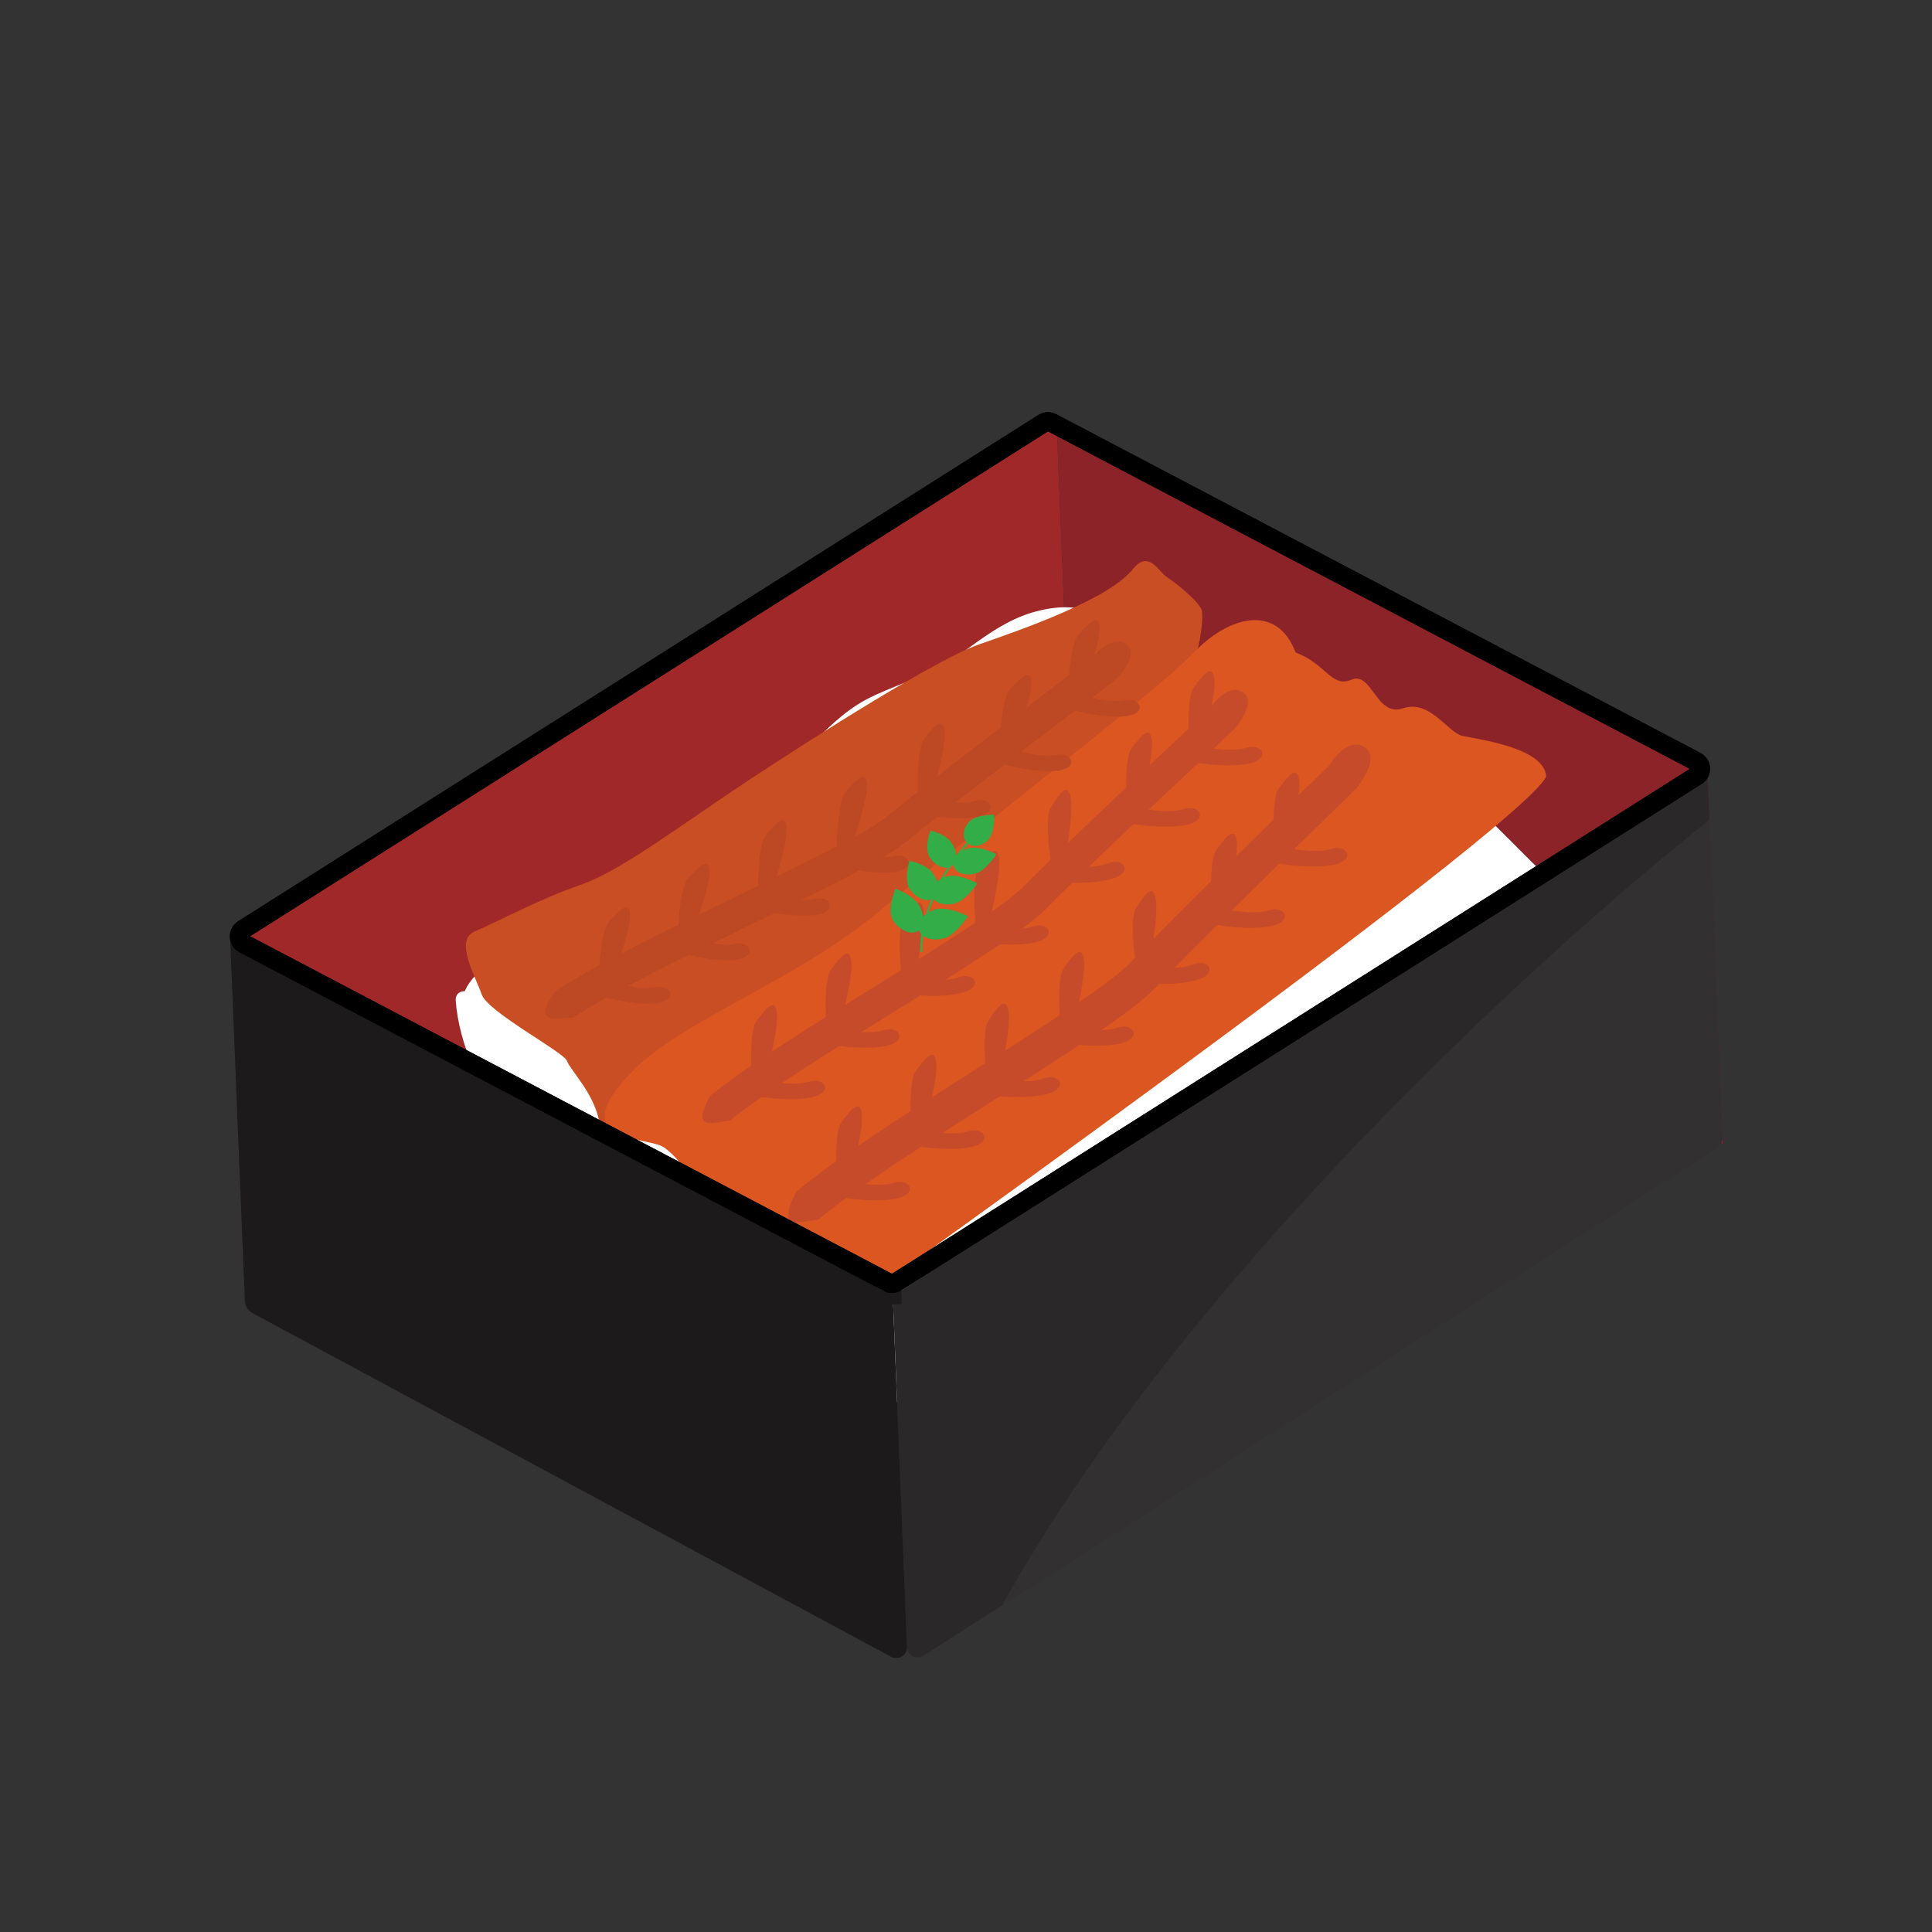 <?xml version="1.0" encoding="UTF-8"?><svg id="_レイヤー_2" xmlns="http://www.w3.org/2000/svg" xmlns:xlink="http://www.w3.org/1999/xlink" viewBox="0 0 300 300"><rect x="0" y="0" width="300" height="300" fill="#333333" stroke="none"/><defs><style>.cls-1,.cls-2{fill:none;}.cls-3{fill:#32ad47;}.cls-3,.cls-2{stroke:#32ad47;stroke-miterlimit:10;stroke-width:.3px;}.cls-4{clip-path:url(#clippath);}.cls-5{fill:#fff;}.cls-6{fill:#a02829;}.cls-7{fill:#8c2329;}.cls-8{fill:#bc4824;}.cls-9{fill:#333031;}.cls-10{fill:#c94e23;}.cls-11{fill:#c64b2a;}.cls-12{fill:#db5621;}.cls-13{fill:#1c1a1b;}.cls-14{fill:#2b2829;}</style><clipPath id="clippath"><path class="cls-1" d="M36.98,143.05l124.26-78.62c.84-.53,1.9-.57,2.78-.11l100.04,52.6c1.89,.99,2,3.66,.19,4.8l-124.26,78.62c-.84,.53-1.9,.57-2.78,.11l-100.04-52.6c-1.89-.99-2-3.66-.19-4.8Z"/></clipPath></defs><g id="_レイヤー_1-2"><g><g><g><path class="cls-6" d="M37.45,145.39l126.56-81.07,2.32,57.21c0,.15-.07,.3-.2,.38L39.79,202.84l-2.33-57.46Z"/><path class="cls-7" d="M265.19,120.14l-101.17-55.82,2.32,57.21c0,.15,.09,.29,.23,.37l100.95,55.7-2.33-57.46Z"/><g><path class="cls-5" d="M73.98,160.97c-3.59-7.95,3.62-10.69,7.84-12.81,5.05-2.54,6.82-4.82,11.09-8.69,4.81-4.35,9.84-3.97,14.72-7.66,4.66-3.53,8.45-6.71,13.2-9.81,5.3-3.46,9.06-9.5,14.88-12.34,5.09-2.48,9.63-3.5,14.44-7.02,4.51-3.3,7.63-5.74,12.81-6.65,6.88-1.21,7.56,2.06,13.87,5.8,4.75,2.81,9.57,2.24,14.55,4.87,5.33,2.82,8.79,6.35,14.67,7.66,6.27,1.39,9.4,.82,14.84,5.45,5.8,4.93,11.4,10.58,16.8,16.04,8.46,8.55,23.87,15.51,13.79,31.04-5.72,8.82-15.44,12.43-22.44,19.18-9.21,8.88-15.88,18.97-26.11,26.38-18.24,13.21-42.67,9.61-63.08,3.98-17.15-4.73-35.04-14.68-49.15-28-7.01-6.62-17.74-22.37-18.47-33.04"/><path class="cls-5" d="M75.26,160.22c-1.15-2.6-1.02-5.11,1.01-7.05,1.71-1.64,4.03-2.61,6.15-3.67,3.24-1.62,5.99-3.8,8.61-6.27,1.46-1.38,2.89-2.88,4.56-4s3.45-1.83,5.3-2.51,3.86-1.41,5.64-2.43c2.01-1.15,3.8-2.71,5.63-4.13,1.73-1.34,3.45-2.69,5.22-3.98s3.57-2.4,5.29-3.69c3.12-2.32,5.67-5.26,8.54-7.86,1.36-1.23,2.79-2.37,4.4-3.26,1.79-1,3.72-1.74,5.61-2.51s3.95-1.59,5.83-2.58c2-1.04,3.79-2.34,5.6-3.66,3.03-2.21,6.11-4.23,9.83-5.04,1.61-.35,3.36-.59,4.97-.15,1.28,.35,2.37,1.13,3.42,1.93,1.36,1.03,2.69,2.1,4.13,3.02,1.93,1.25,4,2.15,6.22,2.75s4.28,.91,6.37,1.56,4.03,1.72,5.91,2.9c3.29,2.05,6.42,4.33,10.13,5.58,3.27,1.1,6.77,1.2,10.07,2.16,3.66,1.06,6.43,3.65,9.2,6.15,3.53,3.17,6.91,6.5,10.27,9.86,2.47,2.47,4.89,4.94,7.55,7.2,4.14,3.51,9.03,6.97,11.47,11.98,2.81,5.77-.35,12.16-4.3,16.62-4.97,5.61-11.78,9.03-17.52,13.73-3.19,2.62-6,5.71-8.75,8.76s-5.57,6.35-8.45,9.44c-5.58,6-11.74,11.51-19.34,14.81-14.28,6.19-30.77,4.5-45.53,1.12-7.75-1.77-15.36-4.04-22.64-7.26-7.81-3.45-15.25-7.73-22.17-12.72-6.04-4.35-11.88-9.2-16.58-15.01-4.4-5.44-8.34-11.59-10.95-18.1-1.1-2.73-2.03-5.62-2.24-8.58-.14-1.89-3.09-1.9-2.96,0,.51,7.04,3.99,13.79,7.63,19.7s7.94,11.42,13.1,16.08c12.93,11.68,28.53,20.77,45.21,25.89,7.74,2.38,15.74,4.15,23.77,5.17s16.04,1.13,23.93-.37c8.15-1.55,15.6-5.03,22.04-10.24,6.75-5.45,12.18-12.25,18-18.63,2.83-3.11,5.73-6.21,9.06-8.79,3-2.33,6.23-4.34,9.3-6.59,5.92-4.34,12.06-10.28,13.26-17.89,.97-6.17-2.31-11.28-6.58-15.41-2.17-2.09-4.53-3.98-6.83-5.93-2.74-2.33-5.22-4.89-7.75-7.43-3.47-3.47-6.99-6.91-10.66-10.17-2.97-2.64-5.96-5.15-9.85-6.26-3.46-.98-7.12-1.07-10.52-2.32-3.68-1.35-6.79-3.89-10.14-5.86-2.08-1.22-4.24-2.17-6.58-2.77-2.11-.55-4.27-.9-6.35-1.56-3.81-1.22-6.5-3.97-9.78-6.08-3.1-2-6.71-1.84-10.17-.92-3.87,1.02-7.12,3.25-10.31,5.58-1.86,1.36-3.73,2.61-5.8,3.63-1.86,.91-3.79,1.65-5.7,2.43s-4.03,1.64-5.86,2.8c-1.68,1.07-3.22,2.37-4.67,3.73-2.85,2.67-5.44,5.62-8.72,7.8-3.87,2.56-7.49,5.45-11.16,8.28-1.81,1.4-3.59,2.7-5.71,3.61-1.83,.78-3.73,1.37-5.55,2.15-2.13,.91-4.03,2.14-5.75,3.69-1.4,1.26-2.74,2.59-4.13,3.85-2.49,2.24-5.26,3.81-8.24,5.29-2.42,1.2-4.86,2.62-6.41,4.9-1.91,2.79-1.43,6.12-.14,9.05,.32,.73,1.39,.9,2.02,.53,.75-.44,.85-1.29,.53-2.02h0Z"/></g><g class="cls-4"><g><path class="cls-10" d="M73.64,144.67c3.88-1.67,10.03-5.02,16.43-7.24,6.4-2.22,15.49-9.21,26.11-16.23,10.62-7.01,29.29-18.86,35.91-21.16,6.62-2.3,20.56-7.13,24.02-11.92,2.41-2.63,3.83,.72,5.14,1.54s4.86,3.69,5.34,5.06c.48,1.37-.62,11.48-6.14,16.97s-71.5,58.54-78.22,63.27c-3.62,2.55-8.81,.82-9.26-1.18-.95-4.25-4.45-7.67-4.93-9.04-.48-1.37-12.29-7.58-13.24-10.32-.95-2.74-4.27-8.42-1.15-9.76Z"/><path class="cls-12" d="M98.4,166.13c7.95-7.93,25.78-14.1,38.51-24.96,12.73-10.86,42.87-33.95,48.34-39.72,5.47-5.77,13-7.86,15.94-.12,4.72,1.71,5.54,5.55,8.68,4.21,3.14-1.35,3.85,5.88,7.99,4.45,4.14-1.44,6.98,3.77,9.22,4.28,2.24,.51,12.73,1.77,13.02,6.31-4.13,8.52-115.07,87.36-115.07,87.36-4.36,2.29-7.93-5.76-9.28-9.67-.66-1.92-4.6-6.61-6.37-10.94-1.85-4.51-3.86-7.42-6.27-9.16-2.41-1.74-16.18-.57-4.69-12.03Z"/><g><path class="cls-11" d="M113.34,174.01c-2.37,.17-6.21,1.91-3.1-3.81,5.87-4.78,16.22-11.2,26.22-17.41,9.62-5.98,19.58-12.16,22.46-15.11,5.91-6.06,23.23-22.28,28.92-27.61,0,0,2.52-4.05,5.07-2.63,2.54,1.42-1.24,5.77-1.24,5.77l-.47,.44c-15.21,14.25-24.89,23.48-28.76,27.45-3.3,3.38-12.61,9.16-23.39,15.86-9.87,6.13-20.08,12.47-25.71,17.05Z"/><path class="cls-11" d="M125.78,170.45c-3.7,.66-8.84-.31-8.84-.31,0,0-.93-9.62,.54-11.6,1.47-1.98,2.9-3.76,3.17-1.16,.26,2.6-1.9,10.4-1.9,10.4,0,0,4.23,.98,6.86,.18,2.63-.8,3.88,1.83,.18,2.49Z"/><path class="cls-11" d="M137.33,162.46c-3.7,.66-8.84-.31-8.84-.31,0,0-.93-9.62,.54-11.6,1.47-1.98,2.9-3.76,3.17-1.16s-1.9,10.4-1.9,10.4c0,0,4.23,.98,6.86,.18,2.63-.8,3.88,1.83,.18,2.49Z"/><path class="cls-11" d="M149.16,154.23c-3.67,.83-8.84,.09-8.84,.09,0,0-1.37-9.57,0-11.62,1.38-2.04,2.73-3.89,3.11-1.3,.38,2.59-1.43,10.48-1.43,10.48,0,0,4.27,.79,6.86-.13s3.96,1.65,.29,2.47Z"/><path class="cls-11" d="M160.56,146.37c-3.69,.74-8.84-.11-8.84-.11,0,0-1.15-9.6,.27-11.61,1.42-2.01,2.82-3.82,3.14-1.23,.32,2.59-1.66,10.44-1.66,10.44,0,0,4.25,.88,6.86,.03,2.61-.86,3.92,1.74,.24,2.48Z"/><path class="cls-11" d="M172.44,136.52c-3.64,.96-8.83,.41-8.83,.41,0,0-1.71-9.52-.4-11.61,1.31-2.09,2.59-3.98,3.06-1.41,.47,2.57-1.05,10.52-1.05,10.52,0,0,4.29,.63,6.85-.37s4.02,1.51,.38,2.46Z"/><path class="cls-11" d="M184,128.13c-3.7,.66-8.84-.31-8.84-.31,0,0-.93-9.62,.54-11.6,1.47-1.98,2.9-3.76,3.17-1.16,.26,2.6-1.9,10.4-1.9,10.4,0,0,4.23,.98,6.86,.18,2.63-.8,3.88,1.83,.18,2.49Z"/><path class="cls-11" d="M193.69,118.61c-3.7,.66-8.84-.31-8.84-.31,0,0-.93-9.62,.54-11.6,1.47-1.98,2.9-3.76,3.17-1.16,.26,2.6-1.9,10.4-1.9,10.4,0,0,4.23,.98,6.86,.18,2.63-.8,3.88,1.83,.18,2.49Z"/><path class="cls-11" d="M127.04,189.4c-2.56,.15-6.67,2.04-3.41-4.33,6.26-5.27,17.32-12.31,28.02-19.11,10.29-6.55,20.93-13.32,24-16.6,6.28-6.7,24.7-24.63,30.76-30.52,0,0,2.66-4.51,5.43-2.87,2.77,1.64-1.24,6.47-1.24,6.47l-.5,.49c-16.19,15.75-26.48,25.95-30.59,30.35-3.5,3.74-13.46,10.08-24.98,17.41-10.56,6.71-21.47,13.66-27.47,18.71Z"/><path class="cls-11" d="M138.97,186.16c-3.7,.66-8.84-.31-8.84-.31,0,0-.93-9.62,.54-11.6,1.47-1.98,2.9-3.76,3.17-1.16,.26,2.6-1.9,10.4-1.9,10.4,0,0,4.23,.98,6.86,.18,2.63-.8,3.88,1.83,.18,2.49Z"/><path class="cls-11" d="M150.52,178.17c-3.7,.66-8.84-.31-8.84-.31,0,0-.93-9.62,.54-11.6,1.47-1.98,2.9-3.76,3.17-1.16,.26,2.6-1.9,10.4-1.9,10.4,0,0,4.23,.98,6.86,.18,2.63-.8,3.88,1.83,.18,2.49Z"/><path class="cls-11" d="M162.35,169.94c-3.67,.83-8.84,.09-8.84,.09,0,0-1.37-9.57,0-11.62,1.38-2.04,2.73-3.89,3.11-1.3,.38,2.59-1.43,10.48-1.43,10.48,0,0,4.27,.79,6.86-.13,2.59-.92,3.96,1.65,.29,2.47Z"/><path class="cls-11" d="M173.75,162.07c-3.69,.74-8.84-.11-8.84-.11,0,0-1.15-9.6,.27-11.61,1.42-2.01,2.82-3.82,3.14-1.23,.32,2.59-1.66,10.44-1.66,10.44,0,0,4.25,.88,6.86,.03,2.61-.86,3.92,1.74,.24,2.48Z"/><path class="cls-11" d="M185.63,152.23c-3.64,.96-8.83,.41-8.83,.41,0,0-1.71-9.52-.4-11.61,1.31-2.09,2.59-3.98,3.06-1.41,.47,2.57-1.05,10.52-1.05,10.52,0,0,4.29,.63,6.85-.37,2.56-1.01,4.02,1.51,.38,2.46Z"/><path class="cls-11" d="M197.19,143.84c-3.7,.66-8.84-.31-8.84-.31,0,0-.93-9.62,.54-11.6,1.47-1.98,2.9-3.76,3.17-1.16,.26,2.6-1.9,10.4-1.9,10.4,0,0,4.23,.98,6.86,.18,2.63-.8,3.88,1.83,.18,2.49Z"/><path class="cls-11" d="M206.88,134.32c-3.7,.66-8.84-.31-8.84-.31,0,0-.93-9.62,.54-11.6,1.47-1.98,2.9-3.76,3.17-1.16,.26,2.6-1.9,10.4-1.9,10.4,0,0,4.23,.98,6.86,.18,2.63-.8,3.88,1.83,.18,2.49Z"/></g><g><path class="cls-8" d="M88.87,158.06c-2.38-.08-6.37,1.26-2.69-4.11,6.33-4.15,17.28-9.47,27.88-14.61,10.19-4.96,20.73-10.08,23.9-12.72,6.5-5.42,25.4-19.76,31.61-24.48,0,0,2.93-3.77,5.31-2.09,2.38,1.68-1.82,5.62-1.82,5.62l-.52,.39c-16.6,12.61-27.18,20.79-31.44,24.34-3.63,3.03-13.48,7.81-24.9,13.36-10.45,5.08-21.26,10.33-27.33,14.3Z"/><path class="cls-8" d="M101.61,155.8c-3.75,.27-8.76-1.22-8.76-1.22,0,0,.06-9.67,1.73-11.49s3.28-3.44,3.27-.82c0,2.61-2.96,10.15-2.96,10.15,0,0,4.1,1.41,6.8,.89s3.67,2.22-.08,2.49Z"/><path class="cls-8" d="M113.92,149.05c-3.75,.27-8.76-1.22-8.76-1.22,0,0,.06-9.67,1.73-11.49,1.67-1.82,3.28-3.44,3.27-.82s-2.96,10.15-2.96,10.15c0,0,4.1,1.41,6.8,.89,2.7-.52,3.67,2.22-.08,2.49Z"/><path class="cls-8" d="M126.53,142.08c-3.73,.45-8.8-.82-8.8-.82,0,0-.38-9.66,1.2-11.55,1.58-1.89,3.12-3.58,3.23-.97s-2.5,10.27-2.5,10.27c0,0,4.16,1.22,6.84,.58,2.67-.64,3.77,2.05,.04,2.49Z"/><path class="cls-8" d="M138.69,135.43c-3.74,.36-8.78-1.02-8.78-1.02,0,0-.16-9.67,1.47-11.52,1.62-1.86,3.2-3.51,3.25-.9s-2.73,10.22-2.73,10.22c0,0,4.13,1.32,6.82,.73,2.69-.58,3.72,2.13-.02,2.49Z"/><path class="cls-8" d="M151.52,126.87c-3.72,.58-8.83-.51-8.83-.51,0,0-.72-9.64,.8-11.59,1.51-1.95,2.99-3.69,3.19-1.09,.2,2.61-2.13,10.36-2.13,10.36,0,0,4.2,1.07,6.85,.34,2.65-.74,3.84,1.91,.12,2.49Z"/><path class="cls-8" d="M163.88,119.71c-3.75,.27-8.76-1.22-8.76-1.22,0,0,.06-9.67,1.73-11.49,1.67-1.82,3.28-3.44,3.27-.82,0,2.61-2.96,10.15-2.96,10.15,0,0,4.1,1.41,6.8,.89,2.7-.52,3.67,2.22-.08,2.49Z"/><path class="cls-8" d="M174.5,111.24c-3.75,.27-8.76-1.22-8.76-1.22,0,0,.06-9.67,1.73-11.49,1.67-1.82,3.28-3.44,3.27-.82,0,2.61-2.96,10.15-2.96,10.15,0,0,4.1,1.41,6.8,.89,2.7-.52,3.67,2.22-.08,2.49Z"/></g></g></g><path class="cls-14" d="M138.63,201.21l126.56-81.07,2.28,56.25c.03,.75-.34,1.45-.97,1.86l-123.09,78.84c-1.09,.7-2.52-.05-2.57-1.34l-2.21-54.54Z"/><rect class="cls-13" x="137.29" y="199.86" width="2.69" height="2.69" transform="translate(-8.04 5.79) rotate(-2.32)"/><path class="cls-13" d="M138.63,201.21l-102.89-55.37,2.28,56.16c.03,.8,.49,1.53,1.2,1.9l93.01,50.06,6.15,3.31c1.14,.61,2.51-.25,2.46-1.54l-2.21-54.53Z"/><path d="M162.73,66.98l99.67,52.41-123.9,78.4-99.67-52.41,123.9-78.4m0-2.98c-.52,0-1.03,.14-1.48,.43L36.98,143.05c-1.8,1.14-1.7,3.81,.19,4.8l100.04,52.6c.41,.21,.85,.32,1.29,.32,.52,0,1.03-.14,1.48-.43l124.26-78.62c1.8-1.14,1.7-3.81-.19-4.8l-100.04-52.6c-.41-.21-.85-.32-1.29-.32h0Z"/><path class="cls-1" d="M36.98,143.05l124.26-78.62c.84-.53,1.9-.57,2.78-.11l100.04,52.6c1.89,.99,2,3.66,.19,4.8l-124.26,78.62c-.84,.53-1.9,.57-2.78,.11l-100.04-52.6c-1.89-.99-2-3.66-.19-4.8Z"/><path d="M162.73,66.98l99.67,52.41-123.9,78.4-99.67-52.41,123.9-78.4m0-2.98c-.52,0-1.03,.14-1.48,.43L36.98,143.05c-1.8,1.14-1.7,3.81,.19,4.8l100.04,52.6c.41,.21,.85,.32,1.29,.32,.52,0,1.03-.14,1.48-.43l124.26-78.62c1.8-1.14,1.7-3.81-.19-4.8l-100.04-52.6c-.41-.21-.85-.32-1.29-.32h0Z"/><g><path class="cls-2" d="M143.05,147.83s-.78-10.3,10.87-20.62"/><path class="cls-3" d="M142.4,140.41c1.07,1.48,1.14,3.25,.17,3.96-.98,.71-2.64,.08-3.7-1.4-1.07-1.48,.25-4.77,.25-4.77,0,0,2.22,.73,3.29,2.21Z"/><path class="cls-3" d="M145.4,141.33c-1.76,.48-2.93,1.81-2.61,2.98,.32,1.16,2,1.72,3.76,1.24,1.76-.48,3.54-3.23,3.54-3.23,0,0-2.93-1.46-4.69-.98Z"/><path class="cls-3" d="M144.72,135.66c1.01,1.37,1.09,3.01,.19,3.68-.9,.67-2.45,.1-3.46-1.27s-.12-4.22-.12-4.22c0,0,2.39,.45,3.39,1.81Z"/><path class="cls-3" d="M147.22,136.21c-1.65,.41-2.76,1.62-2.5,2.71,.27,1.09,1.82,1.64,3.47,1.23,1.65-.41,3.36-2.92,3.36-2.92,0,0-2.69-1.43-4.34-1.02Z"/><path class="cls-3" d="M147.62,130.94c.9,1.3,.93,2.83,.07,3.42s-2.28,.02-3.18-1.28c-.9-1.3,.05-3.93,.05-3.93,0,0,2.16,.49,3.06,1.78Z"/><path class="cls-3" d="M150.46,131.85c-1.52,.42-2.53,1.57-2.26,2.57,.27,1.01,1.73,1.48,3.25,1.07s3.06-2.79,3.06-2.79c0,0-2.53-1.27-4.05-.85Z"/><path class="cls-3" d="M153.36,130.29c-.95,.99-2.33,1.2-3.08,.47-.75-.72-.59-2.11,.36-3.1,.95-.99,3.58-.99,3.58-.99,0,0,.09,2.63-.87,3.61Z"/></g></g><path class="cls-9" d="M155.58,249.3l110.92-71.05c.63-.4,1-1.11,.97-1.86l-1.99-49.13c-25.09,19.89-81.18,70.52-109.89,122.03Z"/></g><rect class="cls-1" width="300" height="300"/></g></g></svg>